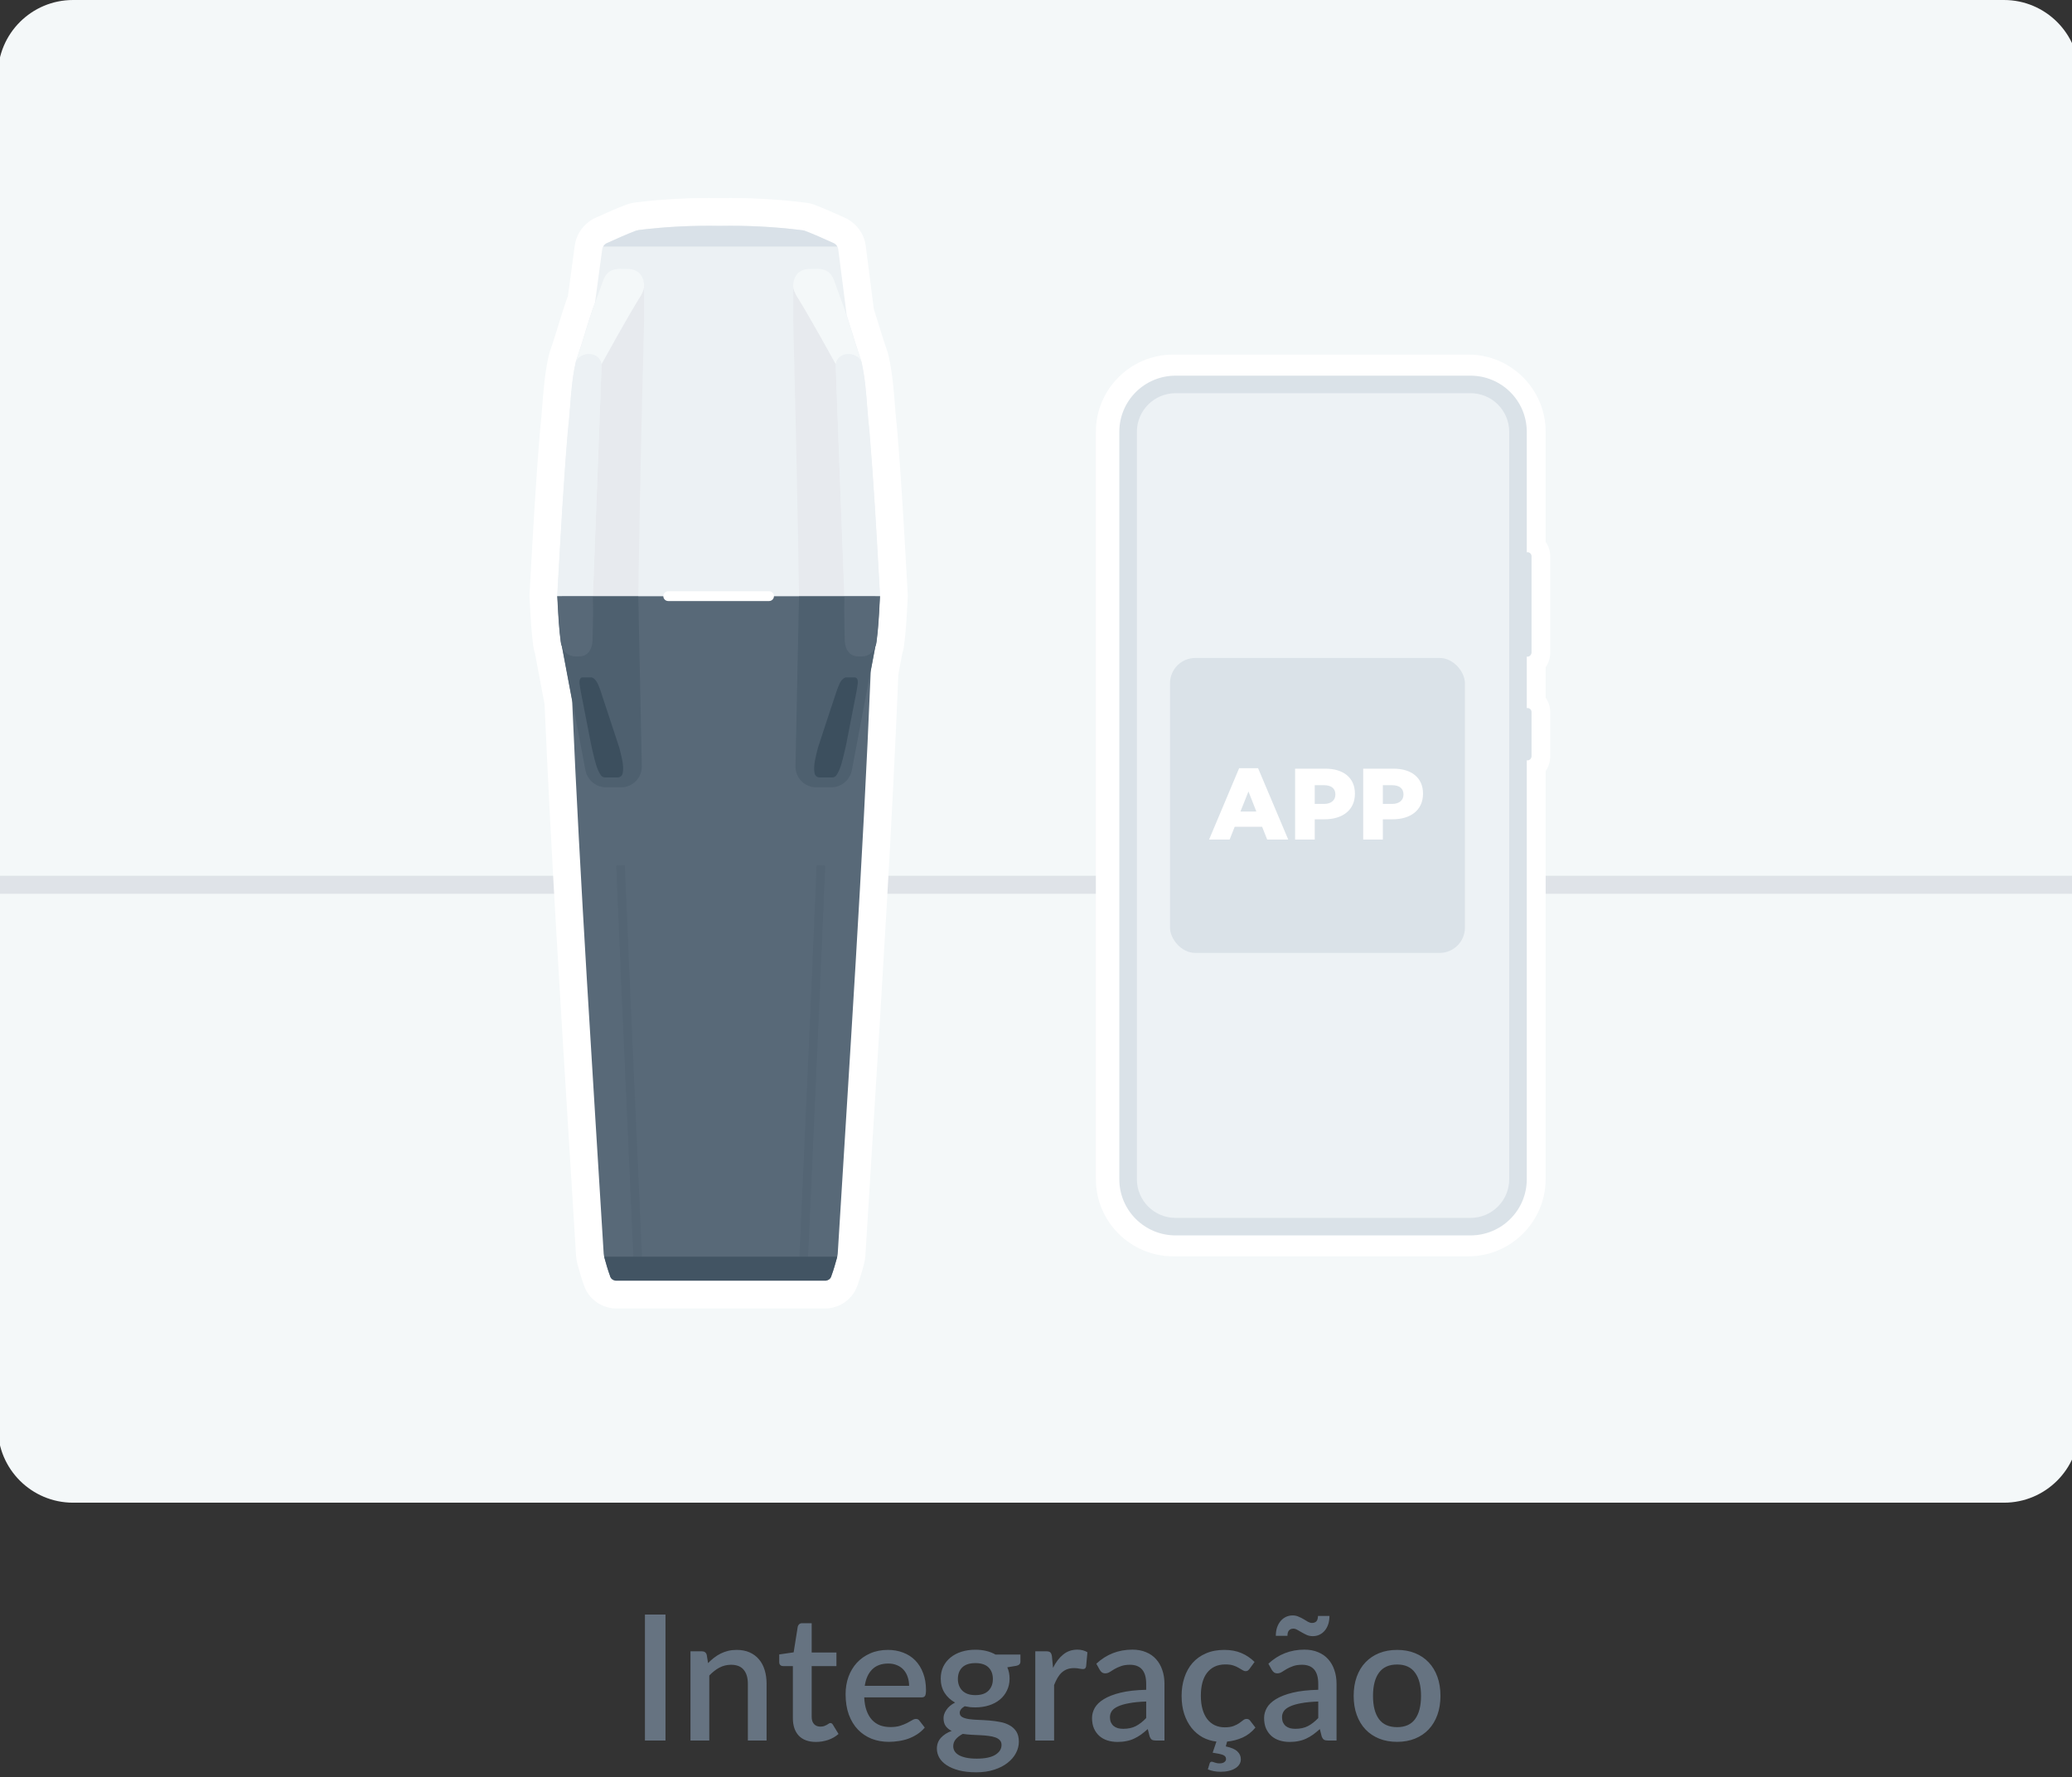 <svg width="450" height="386" viewBox="0 0 450 386" fill="none" xmlns="http://www.w3.org/2000/svg">
<rect x="0" y="0" width="450" height="386" fill="#333333" stroke="none"/>
<g clip-path="url(#clip0_841_938)">
<path d="M435.232 326.345H15.863C6.857 326.345 -0.457 319.042 -0.457 310.051V16.294C-0.457 7.303 6.857 0 15.863 0H435.232C444.237 0 451.552 7.303 451.552 16.294V310.051C451.552 319.042 444.237 326.345 435.232 326.345Z" fill="#F4F8F9"/>
<path d="M451.552 190.193H-0.457V194.118H451.552V190.193Z" fill="#DFE3E8"/>
<path d="M254.828 271.646C246.248 271.646 239.244 264.664 239.244 256.111V93.775C239.244 85.222 246.248 78.24 254.828 78.24H318.863C327.443 78.24 334.447 85.222 334.447 93.775V118.111C335.069 118.855 335.442 119.805 335.442 120.838V141.786C335.442 142.818 335.069 143.769 334.447 144.513V151.991C335.069 152.735 335.442 153.685 335.442 154.718V164.345C335.442 165.378 335.069 166.328 334.447 167.072V256.111C334.447 264.664 327.443 271.646 318.863 271.646H254.828Z" fill="white"/>
<path d="M318.863 272.845H254.828C245.544 272.845 238 265.325 238 256.07V93.775C238 84.52 245.544 77 254.828 77H318.863C328.147 77 335.69 84.52 335.69 93.775V117.698C336.353 118.607 336.685 119.722 336.685 120.838V141.786C336.685 142.902 336.312 144.017 335.69 144.926V151.537C336.353 152.445 336.685 153.561 336.685 154.677V164.304C336.685 165.419 336.312 166.535 335.69 167.444V256.111C335.649 265.325 328.147 272.845 318.863 272.845ZM254.828 79.438C246.911 79.438 240.487 85.842 240.487 93.734V256.111C240.487 264.003 246.911 270.407 254.828 270.407H318.863C326.779 270.407 333.204 264.003 333.204 256.111V166.535L333.494 166.204C333.949 165.668 334.198 164.965 334.198 164.263V154.635C334.198 153.933 333.949 153.23 333.494 152.694L333.204 152.363V144.017L333.494 143.687C333.949 143.149 334.198 142.447 334.198 141.744V120.797C334.198 120.094 333.949 119.392 333.494 118.855L333.204 118.524V93.734C333.204 85.842 326.779 79.438 318.863 79.438H254.828Z" fill="white"/>
<path d="M331.753 142.612C331.297 142.612 330.883 142.24 330.883 141.744V120.796C330.883 120.342 331.256 119.929 331.753 119.929C332.21 119.929 332.623 120.301 332.623 120.796V141.744C332.582 142.199 332.21 142.612 331.753 142.612Z" fill="#DAE2E8"/>
<path d="M331.753 165.13C331.297 165.13 330.883 164.758 330.883 164.263V154.636C330.883 154.181 331.256 153.768 331.753 153.768C332.21 153.768 332.623 154.14 332.623 154.636V164.263C332.582 164.758 332.21 165.13 331.753 165.13Z" fill="#DAE2E8"/>
<path d="M319.359 81.586H255.324C248.569 81.586 243.098 87.04 243.098 93.775V256.111C243.098 262.846 248.569 268.3 255.324 268.3H319.359C326.115 268.3 331.587 262.846 331.587 256.111V93.775C331.587 87.04 326.115 81.586 319.359 81.586Z" fill="#DAE2E8"/>
<path d="M319.36 264.499H255.325C250.683 264.499 246.911 260.739 246.911 256.111V93.775C246.911 89.147 250.683 85.388 255.325 85.388H319.36C324.002 85.388 327.774 89.147 327.774 93.775V256.111C327.774 260.739 324.002 264.499 319.36 264.499Z" fill="#EDF2F5"/>
<rect x="254.104" y="142.896" width="64.052" height="64.052" rx="5.494" fill="#DAE2E8"/>
<path d="M262.592 182.327L269.12 166.831H273.23L279.78 182.327H275.208L274.109 179.558H268.153L267.054 182.327H262.592ZM269.406 176.239H272.857L271.142 171.887L269.406 176.239ZM281.273 182.327V166.941H287.889C291.758 166.941 294.263 168.919 294.263 172.326V172.37C294.263 176.019 291.472 177.931 287.669 177.931H285.537V182.327H281.273ZM285.537 174.59H287.581C289.076 174.59 290.021 173.799 290.021 172.568V172.524C290.021 171.205 289.076 170.524 287.559 170.524H285.537V174.59ZM296.062 182.327V166.941H302.678C306.547 166.941 309.053 168.919 309.053 172.326V172.37C309.053 176.019 306.261 177.931 302.459 177.931H300.327V182.327H296.062ZM300.327 174.59H302.371C303.865 174.59 304.81 173.799 304.81 172.568V172.524C304.81 171.205 303.865 170.524 302.349 170.524H300.327V174.59Z" fill="white"/>
<path d="M133.664 281.139C133.466 281.139 133.267 281.118 133.071 281.079C132.765 281.015 132.467 280.928 132.184 280.813C132.148 280.801 132.064 280.765 132.055 280.759C130.83 280.222 129.966 279.22 129.596 277.929C129.121 276.635 128.757 275.319 128.402 274.046L128.378 273.965C128.366 273.92 128.354 273.877 128.345 273.832L128.318 273.721C128.239 273.383 128.131 272.924 128.104 272.396C127.632 264.658 127.147 256.823 126.657 248.922C124.686 217.145 122.646 184.289 121.262 152.563L119.105 141.126C119.036 140.942 118.94 140.662 118.879 140.315C118.879 140.315 118.78 139.699 118.777 139.675C118.401 136.924 118.251 134.022 118.103 131.219L118.019 129.608C118.016 129.527 118.013 129.448 118.016 129.367C118.016 129.285 118.016 129.201 118.019 129.119L118.16 126.573C118.732 116.246 119.382 104.541 120.321 93.373C120.321 93.339 120.327 93.306 120.33 93.273C120.525 91.605 120.664 89.816 120.787 88.238C121.04 84.986 121.301 81.628 122.017 78.324C122.03 78.249 122.045 78.174 122.066 78.101L122.213 77.507C122.234 77.422 122.258 77.338 122.288 77.253L122.697 76.065C123.239 74.49 123.708 72.954 124.16 71.47L124.181 71.404C124.674 69.778 125.189 68.097 125.802 66.338C125.805 66.326 126.299 64.969 126.299 64.969L126.699 62.027C127.084 59.203 127.463 56.407 127.812 53.752C127.969 52.509 128.652 51.354 129.696 50.575C129.708 50.566 129.723 50.554 129.735 50.545C129.915 50.412 130.09 50.301 130.267 50.204C130.34 50.165 130.412 50.129 130.487 50.096L130.95 49.887C132.924 48.994 134.967 48.071 137.064 47.278C137.184 47.233 137.311 47.193 137.437 47.163C137.446 47.163 137.461 47.157 137.476 47.154C137.579 47.13 137.669 47.109 137.753 47.091L137.831 47.073L138.039 47.021C138.147 46.994 138.258 46.976 138.37 46.961C142.046 46.502 145.861 46.21 149.71 46.086C151.112 46.041 152.535 46.02 153.943 46.02C154.722 46.02 155.513 46.026 156.293 46.041C157.072 46.026 157.86 46.02 158.636 46.02C160.126 46.02 161.636 46.044 163.122 46.095C166.784 46.219 170.431 46.499 173.96 46.931L174.222 46.961L174.844 47.042C174.923 47.051 175.001 47.067 175.076 47.082C175.184 47.106 175.305 47.13 175.437 47.163C175.56 47.193 175.681 47.23 175.798 47.275C176.249 47.447 176.698 47.628 177.146 47.809C178.843 48.5 180.516 49.254 182.134 49.984L182.375 50.093C182.447 50.126 182.52 50.162 182.592 50.201C182.769 50.301 182.944 50.412 183.124 50.542C183.136 50.551 183.148 50.56 183.16 50.569C184.204 51.351 184.89 52.506 185.047 53.749C185.591 57.888 186.232 62.941 186.846 67.79C187.207 68.885 187.571 70.043 187.986 71.404L188.01 71.485C188.462 72.963 188.928 74.493 189.467 76.062L189.876 77.25C189.903 77.335 189.93 77.419 189.951 77.504L190.099 78.098C190.117 78.174 190.135 78.252 190.147 78.327C190.863 81.628 191.121 84.986 191.374 88.238C191.498 89.816 191.636 91.605 191.832 93.273C191.835 93.306 191.838 93.339 191.841 93.373C192.779 104.541 193.429 116.246 194.001 126.573L194.142 129.119C194.148 129.204 194.148 129.285 194.145 129.37C194.145 129.448 194.145 129.53 194.142 129.608L194.055 131.222C193.908 134.025 193.757 136.924 193.381 139.675C193.378 139.699 193.282 140.291 193.282 140.291C193.219 140.659 193.122 140.939 193.053 141.126L192.114 146.098C190.757 179.091 188.612 213.501 186.539 246.786C186.001 255.414 185.468 263.967 184.954 272.396C184.927 272.924 184.818 273.383 184.74 273.721C184.74 273.721 184.707 273.856 184.704 273.871C184.695 273.902 184.689 273.935 184.68 273.965C184.433 274.852 184.153 275.856 183.831 276.846C183.699 277.259 183.579 277.606 183.461 277.932C182.995 279.561 181.71 280.732 179.989 281.079C179.794 281.118 179.595 281.139 179.394 281.139H133.664Z" fill="white"/>
<path d="M153.931 49.034C154.716 49.034 155.501 49.04 156.284 49.055C157.066 49.04 157.848 49.034 158.63 49.034C160.09 49.034 161.552 49.058 163.014 49.106C166.549 49.227 170.085 49.495 173.587 49.924C173.671 49.933 173.752 49.942 173.836 49.954L174.45 50.032C174.534 50.05 174.625 50.069 174.724 50.093C175.154 50.256 175.578 50.428 176.006 50.602C177.733 51.305 179.436 52.078 181.13 52.841C181.202 52.883 181.271 52.928 181.34 52.977H181.343C181.719 53.257 181.996 53.665 182.05 54.129C182.61 58.374 183.269 63.578 183.886 68.456C184.316 69.757 184.719 71.039 185.095 72.282C185.561 73.811 186.043 75.395 186.611 77.045L187.021 78.234L187.168 78.828H187.165C187.857 81.963 188.116 85.269 188.365 88.47C188.498 90.166 188.633 91.918 188.835 93.626C189.762 104.641 190.387 115.875 190.989 126.739L191.13 129.285L191.121 129.448H191.13L191.043 131.062C190.899 133.808 190.748 136.646 190.393 139.268L190.306 139.808C190.276 139.989 190.198 140.131 190.147 140.294C190.144 140.303 190.141 140.315 190.138 140.324L189.115 145.754C187.409 187.339 184.442 231.231 181.948 272.236C181.936 272.532 181.852 272.855 181.782 273.15C181.53 274.062 181.268 275 180.97 275.914C180.85 276.285 180.723 276.656 180.591 277.015C180.432 277.7 179.959 278.005 179.394 278.119H133.664C133.532 278.092 133.402 278.053 133.282 278.002C133.276 277.999 133.267 277.995 133.261 277.992C132.882 277.827 132.587 277.525 132.467 277.012C132.003 275.766 131.63 274.43 131.275 273.15C131.206 272.855 131.122 272.529 131.11 272.233C128.739 233.313 125.986 191.87 124.262 152.213L122.017 140.321C122.017 140.321 122.011 140.3 122.008 140.291C121.954 140.128 121.879 139.983 121.849 139.805L121.762 139.265C121.404 136.643 121.253 133.805 121.112 131.059L121.025 129.445H121.034L121.025 129.282L121.166 126.736C121.768 115.872 122.394 104.638 123.32 93.623C123.522 91.915 123.657 90.163 123.79 88.467C124.039 85.266 124.298 81.957 124.99 78.825H124.987L125.134 78.231L125.544 77.042C126.112 75.392 126.594 73.811 127.06 72.279C127.547 70.68 128.05 69.026 128.643 67.325L129.235 65.684C129.765 61.765 130.309 57.807 130.794 54.123C130.848 53.659 131.125 53.251 131.504 52.974H131.507C131.573 52.922 131.645 52.874 131.718 52.835C133.833 51.882 135.957 50.91 138.123 50.087L138.147 50.081C138.228 50.062 138.304 50.044 138.376 50.029C138.415 50.02 138.454 50.011 138.493 50.005L138.737 49.945C142.401 49.489 146.102 49.209 149.803 49.091C151.181 49.046 152.562 49.025 153.937 49.025L153.931 49.034ZM187.168 78.792V78.78L187.117 78.653L187.06 78.52L187.117 78.653L187.165 78.78V78.792H187.168ZM125.065 78.611L125.047 78.653L124.999 78.783L125.047 78.656L125.065 78.614L125.104 78.527L125.065 78.614V78.611ZM153.931 43C152.493 43 151.036 43.024 149.604 43.069C145.663 43.196 141.755 43.498 137.988 43.965C137.765 43.992 137.542 44.035 137.323 44.086L137.151 44.128L137.1 44.14C137.004 44.161 136.895 44.186 136.781 44.213H136.772L136.733 44.225C136.48 44.285 136.231 44.361 135.987 44.454C133.806 45.284 131.718 46.225 129.702 47.136L129.241 47.344C129.091 47.411 128.946 47.486 128.802 47.565C128.51 47.724 128.233 47.905 127.948 48.114C127.927 48.129 127.908 48.144 127.887 48.159C126.194 49.429 125.077 51.324 124.819 53.375C124.47 56.018 124.084 58.869 123.708 61.626C123.591 62.498 123.471 63.376 123.353 64.251L122.98 65.282C122.971 65.304 122.965 65.328 122.956 65.349C122.321 67.168 121.801 68.879 121.298 70.532L121.277 70.598C120.832 72.055 120.372 73.564 119.848 75.087L119.439 76.276C119.382 76.442 119.331 76.611 119.289 76.783L119.141 77.377C119.111 77.504 119.084 77.631 119.06 77.754C118.311 81.242 118.031 84.832 117.784 88.009C117.658 89.635 117.528 91.315 117.339 92.926C117.33 92.992 117.324 93.059 117.318 93.125C116.376 104.336 115.726 116.065 115.152 126.413L115.01 128.959C115.001 129.098 114.998 129.237 115.001 129.376C115.001 129.509 115.001 129.641 115.01 129.774L115.097 131.388C115.248 134.248 115.404 137.211 115.795 140.092C115.801 140.143 115.81 140.194 115.819 140.243L115.907 140.783C115.907 140.798 115.913 140.813 115.916 140.828C115.991 141.271 116.099 141.645 116.193 141.926L118.266 152.916C119.65 184.602 121.683 217.396 123.651 249.115C124.13 256.847 124.626 264.842 125.098 272.571C125.14 273.365 125.294 274.019 125.387 274.417L125.411 274.514C125.432 274.605 125.453 274.692 125.48 274.783L125.502 274.861C125.848 276.104 126.239 277.504 126.738 278.885C127.373 280.973 128.847 282.651 130.845 283.528C130.92 283.562 130.998 283.595 131.08 283.625C131.528 283.803 131.994 283.945 132.473 284.041C132.864 284.12 133.264 284.162 133.664 284.162H179.387C179.788 284.162 180.185 284.123 180.576 284.044C183.35 283.483 185.507 281.528 186.314 278.888C186.434 278.557 186.554 278.201 186.69 277.787C187.03 276.74 187.318 275.703 187.574 274.786C187.598 274.695 187.622 274.605 187.643 274.514L187.664 274.424C187.758 274.025 187.914 273.368 187.953 272.574C188.465 264.151 189.009 255.42 189.536 246.979C191.606 213.754 193.748 179.404 195.108 146.448L195.959 141.926C196.053 141.645 196.161 141.271 196.236 140.831C196.236 140.816 196.242 140.798 196.245 140.783L196.333 140.243C196.342 140.191 196.348 140.143 196.354 140.092C196.748 137.214 196.901 134.251 197.052 131.385L197.136 129.774C197.142 129.638 197.145 129.506 197.145 129.373C197.145 129.234 197.145 129.098 197.136 128.959L196.994 126.413C196.42 116.065 195.773 104.339 194.828 93.125C194.822 93.059 194.816 92.992 194.807 92.926C194.618 91.318 194.488 89.635 194.362 88.009C194.115 84.832 193.835 81.239 193.086 77.754C193.062 77.627 193.035 77.501 193.005 77.374L192.857 76.78C192.815 76.608 192.764 76.439 192.707 76.273L192.298 75.084C191.774 73.561 191.314 72.052 190.869 70.595L190.848 70.523C190.463 69.259 190.12 68.164 189.78 67.126C189.178 62.365 188.552 57.427 188.016 53.36C187.758 51.315 186.644 49.423 184.954 48.159L184.924 48.138C184.924 48.138 184.896 48.12 184.884 48.108C184.602 47.902 184.325 47.724 184.036 47.562C183.892 47.48 183.744 47.408 183.594 47.341L183.35 47.233C181.707 46.49 180.01 45.724 178.262 45.012C177.793 44.822 177.333 44.635 176.848 44.451C176.61 44.361 176.37 44.285 176.123 44.228C175.961 44.189 175.813 44.156 175.675 44.128C175.521 44.095 175.368 44.071 175.211 44.05L174.598 43.971H174.568C174.495 43.959 174.426 43.95 174.354 43.944L174.303 43.938C170.692 43.498 166.956 43.208 163.207 43.081C161.696 43.027 160.156 43 158.63 43C157.851 43 157.063 43.006 156.284 43.021C155.501 43.009 154.713 43 153.931 43Z" fill="white"/>
<path d="M121.021 129.451L121.109 131.065C121.253 133.814 121.404 136.65 121.759 139.271L121.846 139.811C121.879 139.998 121.96 140.146 122.014 140.315L124.259 152.22C125.986 191.876 128.739 233.316 131.107 272.24C131.119 272.535 131.206 272.861 131.272 273.157C131.627 274.436 132 275.775 132.464 277.018C132.623 277.703 133.095 278.008 133.661 278.122H179.387C179.953 278.008 180.425 277.703 180.585 277.018C181.048 275.772 181.421 274.436 181.776 273.157C181.846 272.861 181.93 272.535 181.942 272.24C184.439 231.234 187.403 187.342 189.109 145.758L190.135 140.315C190.189 140.146 190.27 139.998 190.303 139.811L190.39 139.271C190.748 136.65 190.899 133.811 191.04 131.065L191.127 129.451H121.021Z" fill="#586978"/>
<path opacity="0.8" d="M132.466 277.018C132.626 277.703 133.098 278.011 133.664 278.122H179.387C179.953 278.008 180.425 277.703 180.585 277.018C181.051 275.772 181.421 274.436 181.776 273.157C181.794 273.081 181.812 273.003 181.827 272.924H131.221C131.239 273.003 131.257 273.081 131.275 273.157C131.63 274.436 132.003 275.775 132.466 277.018Z" fill="#3C4F5E"/>
<g opacity="0.39">
<path opacity="0.39" d="M137.555 272.954C137.131 263.282 136.697 253.598 136.264 243.905C135.443 225.569 134.594 206.611 133.833 187.972L135.698 187.897C136.457 206.532 137.308 225.49 138.129 243.824C138.563 253.514 138.999 263.201 139.42 272.873L137.555 272.954Z" fill="#3C4F5E"/>
<path opacity="0.39" d="M175.497 272.954L173.632 272.873C174.053 263.204 174.489 253.526 174.923 243.839C175.744 225.499 176.595 206.535 177.354 187.897L179.219 187.972C178.461 206.617 177.609 225.581 176.788 243.923C176.355 253.607 175.921 263.288 175.497 272.954Z" fill="#3C4F5E"/>
</g>
<path d="M190.989 126.742C190.387 115.878 189.762 104.643 188.835 93.629C188.633 91.921 188.498 90.169 188.365 88.473C188.116 85.257 187.857 81.936 187.159 78.792L187.111 78.665L186.945 78.294L187.111 78.665L187.159 78.792C187.159 78.792 187.165 78.819 187.165 78.831H187.168L187.021 78.237L186.611 77.048C186.043 75.398 185.561 73.817 185.095 72.285C184.716 71.045 184.316 69.763 183.886 68.459C183.269 63.581 182.61 58.377 182.05 54.132C181.984 53.583 181.614 53.109 181.127 52.841C179.011 51.888 176.887 50.916 174.721 50.093C174.622 50.068 174.531 50.05 174.447 50.032L173.833 49.954C168.027 49.23 162.13 48.952 156.281 49.058C150.432 48.952 144.535 49.233 138.728 49.954L138.484 50.014C138.37 50.038 138.249 50.065 138.117 50.096C135.951 50.919 133.824 51.891 131.712 52.844C131.224 53.112 130.854 53.586 130.788 54.135C130.303 57.819 129.759 61.777 129.229 65.696L128.637 67.337C128.044 69.035 127.541 70.689 127.054 72.291C126.588 73.82 126.106 75.404 125.538 77.054L125.128 78.243L124.981 78.837H124.984C124.984 78.837 124.99 78.813 124.99 78.798L125.038 78.671L125.204 78.3L125.038 78.671L124.99 78.798C124.292 81.942 124.033 85.266 123.784 88.479C123.651 90.175 123.516 91.927 123.314 93.635C122.388 104.65 121.762 115.884 121.16 126.748L121.019 129.294L121.028 129.463H128.718V129.457H183.431V129.463H191.121L191.13 129.294L190.989 126.748V126.742Z" fill="#ECF1F4"/>
<path d="M181.84 53.538C181.671 53.251 181.428 53.004 181.133 52.841C179.018 51.888 176.894 50.916 174.727 50.093C174.628 50.069 174.538 50.05 174.453 50.032L173.84 49.954C168.033 49.23 162.136 48.952 156.287 49.055C150.438 48.949 144.541 49.23 138.734 49.954L138.49 50.014C138.376 50.038 138.256 50.063 138.123 50.096C135.957 50.919 133.83 51.891 131.718 52.844C131.42 53.007 131.176 53.254 131.011 53.541H181.84V53.538Z" fill="#D9E1E8"/>
<path d="M167.025 128.398H145.125C144.536 128.398 144.06 128.876 144.06 129.465C144.06 130.054 144.536 130.531 145.125 130.531H167.025C167.613 130.531 168.09 130.054 168.09 129.465C168.09 128.876 167.613 128.398 167.025 128.398Z" fill="white"/>
<path d="M173.526 129.451H183.389V129.46H190.11L190.408 137.736L190.11 140.225L185.029 167.174C184.634 169.386 182.724 170.991 180.488 170.991H177.272C176.057 170.991 174.919 170.514 174.065 169.648C173.21 168.782 172.747 167.633 172.762 166.411L173.529 129.457L173.526 129.451Z" fill="#4E606F"/>
<path d="M177.633 162.432L177.645 162.393C178.644 159.309 180.684 153.113 181.716 150.039V150.03C182.101 149.049 182.48 147.652 183.473 147.173C183.558 147.133 183.654 147.115 183.747 147.115H185.603C185.775 147.115 185.949 147.173 186.061 147.302C186.536 147.866 186.172 149.055 186.07 149.842C186.037 150.096 185.989 150.343 185.937 150.594C185.372 153.433 184.445 158.187 183.852 161.27C183.711 162 183.549 162.724 183.371 163.446C182.971 165.075 182.601 166.975 181.656 168.36C181.448 168.665 181.102 168.843 180.732 168.843H178.013C177.495 168.843 177.035 168.487 176.923 167.98C176.541 166.23 177.248 164.07 177.63 162.426L177.633 162.432Z" fill="#3C4F5E"/>
<path d="M183.395 129.451H191.085L190.998 131.065C190.853 133.814 190.703 136.649 190.348 139.271L190.261 139.811C189.975 141.489 188.79 142.544 187.171 142.563H186.599C186.554 142.563 186.509 142.566 186.464 142.566C185.642 142.566 184.974 142.315 184.475 141.82C183.768 141.124 183.422 139.974 183.446 138.42C183.368 135.34 183.305 132.335 183.395 129.448V129.451Z" fill="#586978"/>
<path d="M172.266 62.082C172.266 62.254 172.275 62.368 172.278 62.383C172.485 63.521 173.114 64.429 173.147 64.48C175.702 68.538 181.027 78.198 181.493 79.046L181.547 79.151C181.541 79.233 181.502 79.308 181.505 79.389L182.137 96.534L183.38 129.189L183.389 129.445V129.454H173.526V129.192C173.252 111.097 172.828 90.992 172.266 69.44V62.085V62.082Z" fill="#E7EAEE"/>
<path d="M173.168 59.469C173.806 58.763 174.739 58.404 175.942 58.404C176.141 58.404 176.345 58.398 176.556 58.392C177.832 58.362 179.3 58.317 180.314 59.457C180.654 59.84 180.934 60.329 181.141 60.899L183.47 67.328C184.063 69.027 184.565 70.68 185.053 72.282C185.519 73.811 186 75.395 186.569 77.045L186.978 78.234L187.126 78.828H187.123C187.123 78.828 187.117 78.804 187.117 78.789L187.068 78.662L186.903 78.291C186.617 77.769 186.199 77.419 185.579 77.175C185.122 76.991 184.704 76.855 183.924 76.928L183.798 76.949C182.606 77.055 181.644 78.041 181.55 79.151L181.496 79.046C181.03 78.198 175.704 68.538 173.15 64.48C173.117 64.429 172.488 63.524 172.281 62.383C172.281 62.365 172.269 62.254 172.269 62.082C172.269 61.536 172.371 60.356 173.171 59.469H173.168Z" fill="#F4F8F9"/>
<path d="M181.502 79.389C181.457 78.18 182.513 77.061 183.792 76.949L183.918 76.928C184.697 76.855 185.115 76.991 185.573 77.175C186.193 77.419 186.611 77.769 186.897 78.291L187.062 78.662L187.11 78.789C187.808 81.933 188.067 85.257 188.317 88.47C188.449 90.166 188.585 91.919 188.786 93.626C189.713 104.641 190.339 115.875 190.94 126.739L191.082 129.285L191.073 129.454H183.382V129.439L182.131 96.528L181.499 79.383L181.502 79.389Z" fill="#ECF1F4"/>
<path d="M138.625 129.451H128.762V129.46H122.041L121.743 137.736L122.041 140.225L127.123 167.174C127.517 169.386 129.427 170.991 131.663 170.991H134.879C136.095 170.991 137.232 170.514 138.086 169.648C138.941 168.782 139.404 167.633 139.389 166.411L138.622 129.457L138.625 129.451Z" fill="#4E606F"/>
<path d="M134.516 162.432L134.504 162.393C133.505 159.309 131.465 153.113 130.433 150.039V150.03C130.048 149.049 129.669 147.652 128.676 147.173C128.592 147.133 128.495 147.115 128.402 147.115H126.546C126.374 147.115 126.2 147.173 126.088 147.302C125.613 147.866 125.977 149.055 126.079 149.842C126.112 150.096 126.161 150.343 126.212 150.594C126.777 153.433 127.704 158.187 128.297 161.27C128.438 162 128.601 162.724 128.778 163.446C129.178 165.075 129.548 166.975 130.493 168.36C130.701 168.665 131.047 168.843 131.417 168.843H134.137C134.654 168.843 135.114 168.487 135.226 167.98C135.608 166.23 134.901 164.07 134.519 162.426L134.516 162.432Z" fill="#3C4F5E"/>
<path d="M128.757 129.451H121.066L121.154 131.065C121.298 133.814 121.449 136.649 121.804 139.271L121.891 139.811C122.177 141.489 123.362 142.544 124.981 142.563H125.552C125.598 142.563 125.643 142.566 125.688 142.566C126.509 142.566 127.177 142.315 127.677 141.82C128.384 141.124 128.73 139.974 128.706 138.42C128.784 135.34 128.847 132.335 128.757 129.448V129.451Z" fill="#586978"/>
<path d="M139.886 62.082C139.886 62.254 139.877 62.368 139.874 62.383C139.666 63.521 139.037 64.429 139.004 64.48C136.45 68.538 131.125 78.198 130.658 79.046L130.604 79.151C130.61 79.233 130.649 79.308 130.646 79.389L130.014 96.534L128.772 129.189L128.763 129.445V129.454H138.625V129.192C138.899 111.097 139.323 90.992 139.886 69.44V62.085V62.082Z" fill="#E7EAEE"/>
<path d="M138.983 59.469C138.345 58.763 137.412 58.404 136.209 58.404C136.01 58.404 135.806 58.398 135.595 58.392C134.319 58.362 132.851 58.317 131.837 59.457C131.497 59.84 131.217 60.329 131.01 60.899L128.681 67.328C128.088 69.027 127.586 70.68 127.098 72.282C126.632 73.811 126.151 75.395 125.582 77.045L125.173 78.234L125.025 78.828H125.028C125.028 78.828 125.034 78.804 125.034 78.789L125.083 78.662L125.248 78.291C125.534 77.769 125.952 77.419 126.572 77.175C127.029 76.991 127.447 76.855 128.227 76.928L128.353 76.949C129.544 77.055 130.507 78.041 130.601 79.151L130.655 79.046C131.121 78.198 136.446 68.538 139.001 64.48C139.034 64.429 139.663 63.524 139.87 62.383C139.87 62.365 139.882 62.254 139.882 62.082C139.882 61.536 139.78 60.356 138.98 59.469H138.983Z" fill="#F4F8F9"/>
<path d="M130.649 79.389C130.694 78.18 129.638 77.061 128.359 76.949L128.233 76.928C127.454 76.855 127.036 76.991 126.578 77.175C125.958 77.419 125.54 77.769 125.254 78.291L125.089 78.662L125.041 78.789C124.343 81.933 124.084 85.257 123.834 88.47C123.702 90.166 123.567 91.919 123.365 93.626C122.438 104.641 121.812 115.875 121.211 126.739L121.069 129.285L121.078 129.454H128.769V129.439L130.02 96.528L130.652 79.383L130.649 79.389Z" fill="#ECF1F4"/>
<path d="M144.533 378H140.068V350.64H144.533V378ZM153.777 361.185C154.195 360.754 154.626 360.368 155.069 360.026C155.525 359.671 156.007 359.367 156.513 359.114C157.02 358.861 157.558 358.664 158.128 358.525C158.698 358.386 159.319 358.316 159.99 358.316C161.054 358.316 161.985 358.493 162.783 358.848C163.594 359.203 164.272 359.703 164.816 360.349C165.374 360.995 165.792 361.774 166.07 362.686C166.349 363.585 166.488 364.58 166.488 365.669V378H162.422V365.669C162.422 364.364 162.118 363.351 161.51 362.629C160.915 361.907 160.003 361.546 158.774 361.546C157.862 361.546 157.014 361.755 156.228 362.173C155.456 362.591 154.727 363.161 154.043 363.883V378H149.958V358.62H152.428C152.986 358.62 153.34 358.88 153.492 359.399L153.777 361.185ZM177.212 378.304C175.604 378.304 174.362 377.854 173.488 376.955C172.627 376.043 172.196 374.764 172.196 373.117V361.831H170.068C169.84 361.831 169.644 361.761 169.479 361.622C169.315 361.47 169.232 361.248 169.232 360.957V359.304L172.367 358.848L173.26 353.243C173.324 353.028 173.431 352.857 173.583 352.73C173.735 352.591 173.938 352.521 174.191 352.521H176.281V358.886H181.658V361.831H176.281V372.832C176.281 373.529 176.452 374.061 176.794 374.428C177.136 374.795 177.592 374.979 178.162 374.979C178.479 374.979 178.751 374.941 178.979 374.865C179.207 374.776 179.404 374.688 179.568 374.599C179.733 374.498 179.872 374.409 179.986 374.333C180.113 374.244 180.233 374.2 180.347 374.2C180.575 374.2 180.759 374.327 180.898 374.58L182.114 376.575C181.481 377.132 180.734 377.563 179.872 377.867C179.011 378.158 178.124 378.304 177.212 378.304ZM197.441 366.125C197.441 365.441 197.339 364.808 197.137 364.225C196.947 363.63 196.662 363.117 196.282 362.686C195.902 362.243 195.427 361.901 194.857 361.66C194.299 361.407 193.653 361.28 192.919 361.28C191.437 361.28 190.271 361.704 189.423 362.553C188.574 363.402 188.036 364.592 187.808 366.125H197.441ZM187.694 368.633C187.744 369.735 187.915 370.691 188.207 371.502C188.498 372.3 188.884 372.965 189.366 373.497C189.86 374.029 190.442 374.428 191.114 374.694C191.798 374.947 192.558 375.074 193.394 375.074C194.192 375.074 194.882 374.985 195.465 374.808C196.047 374.618 196.554 374.415 196.985 374.2C197.415 373.972 197.783 373.769 198.087 373.592C198.391 373.402 198.669 373.307 198.923 373.307C199.252 373.307 199.505 373.434 199.683 373.687L200.842 375.188C200.36 375.758 199.816 376.239 199.208 376.632C198.6 377.025 197.954 377.348 197.27 377.601C196.586 377.842 195.883 378.013 195.161 378.114C194.439 378.228 193.736 378.285 193.052 378.285C191.709 378.285 190.461 378.063 189.309 377.62C188.169 377.164 187.174 376.499 186.326 375.625C185.49 374.751 184.831 373.668 184.35 372.376C183.881 371.084 183.647 369.596 183.647 367.911C183.647 366.568 183.856 365.314 184.274 364.149C184.704 362.984 185.312 361.97 186.098 361.109C186.896 360.248 187.858 359.57 188.986 359.076C190.126 358.569 191.411 358.316 192.843 358.316C194.033 358.316 195.135 358.512 196.149 358.905C197.162 359.285 198.036 359.849 198.771 360.596C199.505 361.343 200.075 362.262 200.481 363.351C200.899 364.428 201.108 365.656 201.108 367.037C201.108 367.67 201.038 368.095 200.899 368.31C200.759 368.525 200.506 368.633 200.139 368.633H187.694ZM211.833 368.139C213.1 368.139 214.05 367.816 214.683 367.17C215.317 366.524 215.633 365.682 215.633 364.643C215.633 363.579 215.317 362.737 214.683 362.116C214.05 361.495 213.1 361.185 211.833 361.185C210.579 361.185 209.629 361.495 208.983 362.116C208.35 362.737 208.033 363.579 208.033 364.643C208.033 365.15 208.116 365.618 208.28 366.049C208.445 366.48 208.686 366.853 209.002 367.17C209.319 367.474 209.712 367.715 210.18 367.892C210.662 368.057 211.213 368.139 211.833 368.139ZM217.514 378.95C217.514 378.519 217.388 378.177 217.134 377.924C216.894 377.658 216.564 377.455 216.146 377.316C215.728 377.164 215.241 377.056 214.683 376.993C214.126 376.917 213.531 376.866 212.897 376.841C212.277 376.803 211.637 376.771 210.978 376.746C210.332 376.708 209.705 376.645 209.097 376.556C208.489 376.873 207.989 377.253 207.596 377.696C207.216 378.139 207.026 378.652 207.026 379.235C207.026 379.615 207.121 379.97 207.311 380.299C207.514 380.628 207.818 380.913 208.223 381.154C208.641 381.395 209.167 381.585 209.8 381.724C210.446 381.863 211.219 381.933 212.118 381.933C213.917 381.933 215.266 381.654 216.165 381.097C217.065 380.54 217.514 379.824 217.514 378.95ZM221.618 359.323V360.843C221.618 361.35 221.314 361.66 220.706 361.774L218.768 362.097C219.098 362.832 219.262 363.649 219.262 364.548C219.262 365.498 219.072 366.359 218.692 367.132C218.325 367.905 217.812 368.563 217.153 369.108C216.495 369.653 215.709 370.071 214.797 370.362C213.885 370.653 212.897 370.799 211.833 370.799C211.428 370.799 211.029 370.78 210.636 370.742C210.256 370.691 209.883 370.628 209.515 370.552C209.148 370.767 208.876 370.995 208.698 371.236C208.521 371.477 208.432 371.724 208.432 371.977C208.432 372.395 208.616 372.705 208.983 372.908C209.351 373.111 209.832 373.256 210.427 373.345C211.035 373.434 211.726 373.491 212.498 373.516C213.271 373.541 214.056 373.586 214.854 373.649C215.652 373.712 216.438 373.82 217.21 373.972C217.983 374.111 218.667 374.352 219.262 374.694C219.87 375.023 220.358 375.473 220.725 376.043C221.093 376.613 221.276 377.354 221.276 378.266C221.276 379.102 221.067 379.919 220.649 380.717C220.231 381.515 219.623 382.224 218.825 382.845C218.04 383.466 217.077 383.96 215.937 384.327C214.797 384.707 213.499 384.897 212.042 384.897C210.598 384.897 209.338 384.758 208.261 384.479C207.197 384.2 206.304 383.82 205.582 383.339C204.873 382.87 204.341 382.326 203.986 381.705C203.644 381.084 203.473 380.438 203.473 379.767C203.473 378.855 203.758 378.076 204.328 377.43C204.911 376.784 205.696 376.277 206.684 375.91C206.152 375.657 205.722 375.308 205.392 374.865C205.076 374.422 204.917 373.839 204.917 373.117C204.917 372.547 205.126 371.952 205.544 371.331C205.962 370.71 206.589 370.185 207.425 369.754C206.463 369.222 205.703 368.519 205.145 367.645C204.588 366.758 204.309 365.726 204.309 364.548C204.309 363.585 204.493 362.718 204.86 361.945C205.24 361.172 205.766 360.514 206.437 359.969C207.109 359.424 207.9 359.006 208.812 358.715C209.737 358.424 210.744 358.278 211.833 358.278C213.505 358.278 214.962 358.626 216.203 359.323H221.618ZM228.702 362.211C229.31 360.982 230.045 360.02 230.906 359.323C231.767 358.614 232.8 358.259 234.003 358.259C234.421 358.259 234.814 358.31 235.181 358.411C235.548 358.5 235.878 358.639 236.169 358.829L235.884 361.907C235.833 362.122 235.751 362.274 235.637 362.363C235.536 362.439 235.396 362.477 235.219 362.477C235.029 362.477 234.757 362.445 234.402 362.382C234.047 362.306 233.674 362.268 233.281 362.268C232.711 362.268 232.204 362.35 231.761 362.515C231.33 362.68 230.938 362.92 230.583 363.237C230.241 363.554 229.937 363.94 229.671 364.396C229.405 364.852 229.158 365.371 228.93 365.954V378H224.845V358.62H227.22C227.651 358.62 227.948 358.702 228.113 358.867C228.278 359.019 228.392 359.291 228.455 359.684L228.702 362.211ZM248.931 369.526C247.474 369.577 246.245 369.697 245.245 369.887C244.244 370.064 243.433 370.299 242.813 370.59C242.192 370.869 241.742 371.204 241.464 371.597C241.198 371.99 241.065 372.42 241.065 372.889C241.065 373.345 241.134 373.738 241.274 374.067C241.426 374.384 241.628 374.65 241.882 374.865C242.148 375.068 242.452 375.22 242.794 375.321C243.148 375.41 243.535 375.454 243.953 375.454C245.017 375.454 245.929 375.258 246.689 374.865C247.461 374.46 248.209 373.877 248.931 373.117V369.526ZM238.101 361.318C240.292 359.279 242.901 358.259 245.929 358.259C247.043 358.259 248.031 358.443 248.893 358.81C249.767 359.165 250.495 359.671 251.078 360.33C251.673 360.989 252.123 361.774 252.427 362.686C252.743 363.585 252.902 364.586 252.902 365.688V378H251.078C250.685 378 250.387 377.943 250.185 377.829C249.982 377.702 249.811 377.455 249.672 377.088L249.273 375.511C248.779 375.954 248.291 376.353 247.81 376.708C247.328 377.05 246.828 377.341 246.309 377.582C245.802 377.823 245.251 378 244.656 378.114C244.073 378.241 243.427 378.304 242.718 378.304C241.932 378.304 241.198 378.196 240.514 377.981C239.842 377.766 239.26 377.443 238.766 377.012C238.272 376.569 237.879 376.024 237.588 375.378C237.309 374.732 237.17 373.972 237.17 373.098C237.17 372.351 237.366 371.622 237.759 370.913C238.164 370.204 238.823 369.57 239.735 369.013C240.659 368.443 241.869 367.974 243.364 367.607C244.871 367.24 246.727 367.031 248.931 366.98V365.688C248.931 364.295 248.633 363.256 248.038 362.572C247.442 361.888 246.568 361.546 245.416 361.546C244.63 361.546 243.972 361.647 243.44 361.85C242.908 362.04 242.445 362.249 242.053 362.477C241.66 362.705 241.312 362.92 241.008 363.123C240.704 363.313 240.381 363.408 240.039 363.408C239.76 363.408 239.519 363.338 239.317 363.199C239.127 363.047 238.968 362.863 238.842 362.648L238.101 361.318ZM272.659 375.188C271.861 376.151 270.93 376.873 269.866 377.354C268.802 377.823 267.681 378.114 266.503 378.228L266.218 379.273C267.396 379.526 268.232 379.887 268.726 380.356C269.232 380.825 269.486 381.395 269.486 382.066C269.486 382.484 269.378 382.858 269.163 383.187C268.947 383.529 268.643 383.814 268.251 384.042C267.871 384.283 267.408 384.466 266.864 384.593C266.332 384.72 265.743 384.783 265.097 384.783C264.577 384.783 264.083 384.739 263.615 384.65C263.159 384.561 262.728 384.435 262.323 384.27L262.703 382.997C262.779 382.731 262.943 382.598 263.197 382.598C263.273 382.598 263.355 382.617 263.444 382.655C263.545 382.693 263.659 382.731 263.786 382.769C263.925 382.82 264.077 382.864 264.242 382.902C264.419 382.94 264.628 382.959 264.869 382.959C265.337 382.959 265.686 382.864 265.914 382.674C266.154 382.497 266.275 382.275 266.275 382.009C266.275 381.578 266.028 381.274 265.534 381.097C265.052 380.932 264.33 380.78 263.368 380.641L264.185 378.228C263.108 378.101 262.107 377.791 261.183 377.297C260.271 376.79 259.473 376.113 258.789 375.264C258.117 374.415 257.585 373.408 257.193 372.243C256.813 371.078 256.623 369.76 256.623 368.291C256.623 366.86 256.825 365.536 257.231 364.32C257.636 363.091 258.225 362.034 258.998 361.147C259.783 360.26 260.752 359.57 261.905 359.076C263.057 358.569 264.387 358.316 265.895 358.316C267.301 358.316 268.536 358.544 269.6 359C270.676 359.456 271.633 360.102 272.469 360.938L271.386 362.42C271.259 362.585 271.139 362.711 271.025 362.8C270.911 362.889 270.746 362.933 270.531 362.933C270.315 362.933 270.087 362.857 269.847 362.705C269.619 362.553 269.34 362.388 269.011 362.211C268.694 362.021 268.308 361.85 267.852 361.698C267.396 361.546 266.826 361.47 266.142 361.47C265.255 361.47 264.476 361.628 263.805 361.945C263.146 362.262 262.589 362.718 262.133 363.313C261.689 363.896 261.354 364.611 261.126 365.46C260.91 366.296 260.803 367.24 260.803 368.291C260.803 369.38 260.923 370.349 261.164 371.198C261.404 372.047 261.746 372.762 262.19 373.345C262.646 373.928 263.19 374.371 263.824 374.675C264.47 374.979 265.192 375.131 265.99 375.131C266.775 375.131 267.415 375.036 267.909 374.846C268.403 374.656 268.814 374.447 269.144 374.219C269.473 373.991 269.752 373.782 269.98 373.592C270.22 373.402 270.474 373.307 270.74 373.307C271.069 373.307 271.322 373.434 271.5 373.687L272.659 375.188ZM286.3 369.526C284.843 369.577 283.614 369.697 282.614 369.887C281.613 370.064 280.802 370.299 280.182 370.59C279.561 370.869 279.111 371.204 278.833 371.597C278.567 371.99 278.434 372.42 278.434 372.889C278.434 373.345 278.503 373.738 278.643 374.067C278.795 374.384 278.997 374.65 279.251 374.865C279.517 375.068 279.821 375.22 280.163 375.321C280.517 375.41 280.904 375.454 281.322 375.454C282.386 375.454 283.298 375.258 284.058 374.865C284.83 374.46 285.578 373.877 286.3 373.117V369.526ZM275.47 361.318C277.661 359.279 280.27 358.259 283.298 358.259C284.412 358.259 285.4 358.443 286.262 358.81C287.136 359.165 287.864 359.671 288.447 360.33C289.042 360.989 289.492 361.774 289.796 362.686C290.112 363.585 290.271 364.586 290.271 365.688V378H288.447C288.054 378 287.756 377.943 287.554 377.829C287.351 377.702 287.18 377.455 287.041 377.088L286.642 375.511C286.148 375.954 285.66 376.353 285.179 376.708C284.697 377.05 284.197 377.341 283.678 377.582C283.171 377.823 282.62 378 282.025 378.114C281.442 378.241 280.796 378.304 280.087 378.304C279.301 378.304 278.567 378.196 277.883 377.981C277.211 377.766 276.629 377.443 276.135 377.012C275.641 376.569 275.248 376.024 274.957 375.378C274.678 374.732 274.539 373.972 274.539 373.098C274.539 372.351 274.735 371.622 275.128 370.913C275.533 370.204 276.192 369.57 277.104 369.013C278.028 368.443 279.238 367.974 280.733 367.607C282.24 367.24 284.096 367.031 286.3 366.98V365.688C286.3 364.295 286.002 363.256 285.407 362.572C284.811 361.888 283.937 361.546 282.785 361.546C281.999 361.546 281.341 361.647 280.809 361.85C280.277 362.04 279.814 362.249 279.422 362.477C279.029 362.705 278.681 362.92 278.377 363.123C278.073 363.313 277.75 363.408 277.408 363.408C277.129 363.408 276.888 363.338 276.686 363.199C276.496 363.047 276.337 362.863 276.211 362.648L275.47 361.318ZM284.932 352.464C285.337 352.464 285.654 352.35 285.882 352.122C286.11 351.881 286.23 351.489 286.243 350.944H288.732C288.732 351.603 288.643 352.204 288.466 352.749C288.288 353.281 288.035 353.743 287.706 354.136C287.389 354.516 287.003 354.814 286.547 355.029C286.103 355.232 285.616 355.333 285.084 355.333C284.64 355.333 284.222 355.251 283.83 355.086C283.437 354.909 283.07 354.719 282.728 354.516C282.386 354.313 282.063 354.13 281.759 353.965C281.455 353.788 281.17 353.699 280.904 353.699C280.498 353.699 280.182 353.826 279.954 354.079C279.726 354.32 279.612 354.712 279.612 355.257H277.085C277.085 354.598 277.173 353.997 277.351 353.452C277.541 352.907 277.794 352.445 278.111 352.065C278.44 351.672 278.826 351.368 279.27 351.153C279.726 350.938 280.22 350.83 280.752 350.83C281.208 350.83 281.632 350.919 282.025 351.096C282.417 351.261 282.785 351.444 283.127 351.647C283.469 351.85 283.785 352.04 284.077 352.217C284.381 352.382 284.666 352.464 284.932 352.464ZM303.435 358.316C304.866 358.316 306.158 358.55 307.311 359.019C308.476 359.488 309.464 360.153 310.275 361.014C311.098 361.875 311.732 362.92 312.175 364.149C312.618 365.378 312.84 366.758 312.84 368.291C312.84 369.824 312.618 371.204 312.175 372.433C311.732 373.662 311.098 374.713 310.275 375.587C309.464 376.448 308.476 377.113 307.311 377.582C306.158 378.051 304.866 378.285 303.435 378.285C301.991 378.285 300.686 378.051 299.521 377.582C298.368 377.113 297.38 376.448 296.557 375.587C295.734 374.713 295.1 373.662 294.657 372.433C294.214 371.204 293.992 369.824 293.992 368.291C293.992 366.758 294.214 365.378 294.657 364.149C295.1 362.92 295.734 361.875 296.557 361.014C297.38 360.153 298.368 359.488 299.521 359.019C300.686 358.55 301.991 358.316 303.435 358.316ZM303.435 375.093C305.183 375.093 306.481 374.51 307.33 373.345C308.191 372.167 308.622 370.489 308.622 368.31C308.622 366.131 308.191 364.453 307.33 363.275C306.481 362.084 305.183 361.489 303.435 361.489C301.662 361.489 300.344 362.084 299.483 363.275C298.622 364.453 298.191 366.131 298.191 368.31C298.191 370.489 298.622 372.167 299.483 373.345C300.344 374.51 301.662 375.093 303.435 375.093Z" fill="#667381"/>
</g>
<defs>
<clipPath id="clip0_841_938">
<rect width="450" height="386" fill="white"/>
</clipPath>
</defs>
</svg>
